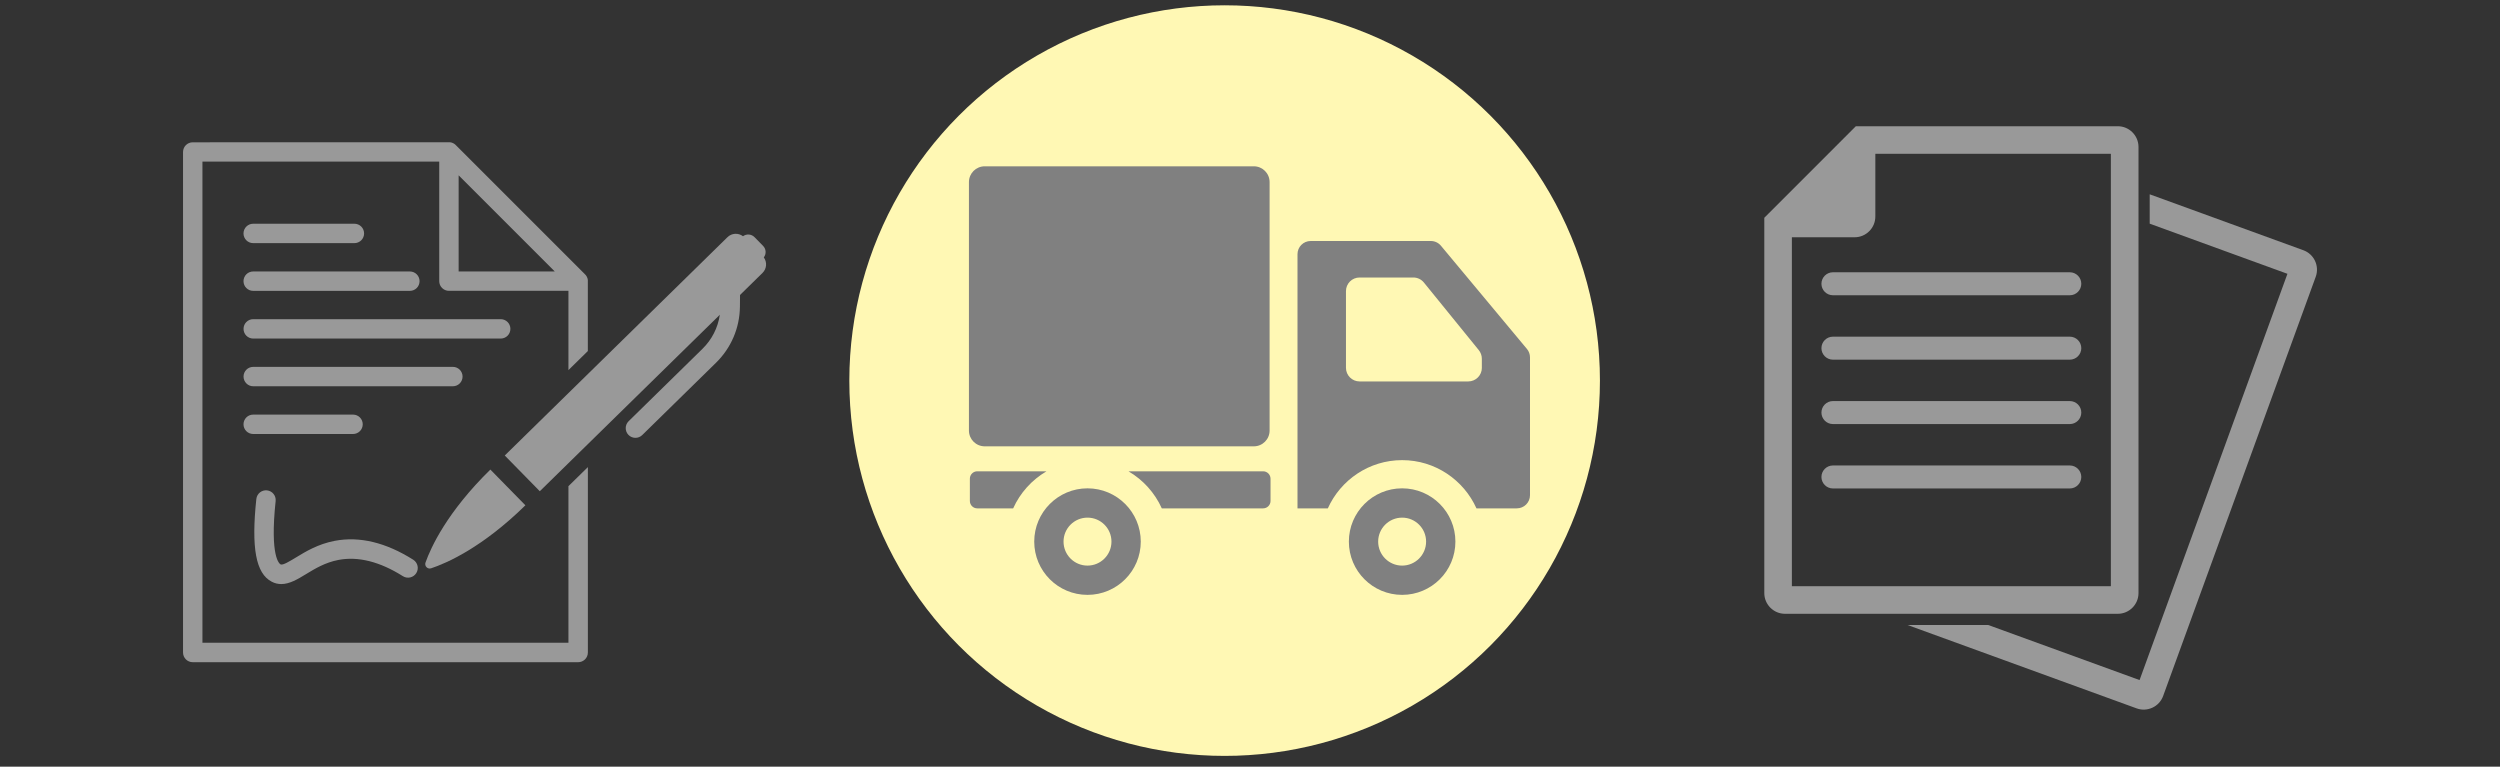 <?xml version="1.0" encoding="UTF-8"?>
<svg id="a" data-name="レイヤー 1" xmlns="http://www.w3.org/2000/svg" width="750" height="230" viewBox="0 0 750 230">
  <rect x="0" y="0" width="750" height="230" fill="#333333" stroke="none"/>
  <defs>
    <style>
      .b {
        fill: #999;
      }

      .b, .c, .d {
        stroke-width: 0px;
      }

      .c {
        fill: #fff8b4;
      }

      .d {
        fill: gray;
      }
    </style>
  </defs>
  <g>
    <path class="b" d="m529.29,65.33v112.6c0,3.42,2.79,6.21,6.21,6.21h99.84c3.42,0,6.21-2.79,6.21-6.21V44.08c0-3.42-2.79-6.21-6.21-6.21h-78.59l-1.2,1.2s0,0-.01.01l-25.03,25.03s0,0-.01.01l-1.2,1.2Zm8.28,5.85h18.82c3.42,0,6.21-2.79,6.21-6.21v-18.82h70.66v129.71h-95.7v-104.67Z"/>
    <path class="b" d="m624.39,85.13c0,1.9-1.55,3.45-3.45,3.45h-71.06c-1.9,0-3.45-1.55-3.45-3.45s1.55-3.45,3.45-3.45h71.06c1.9,0,3.45,1.55,3.45,3.45Z"/>
    <path class="b" d="m549.88,101h71.06c1.9,0,3.45,1.55,3.45,3.45s-1.55,3.45-3.45,3.45h-71.06c-1.9,0-3.45-1.55-3.45-3.45s1.55-3.45,3.45-3.45Z"/>
    <path class="b" d="m549.88,120.32h71.06c1.9,0,3.45,1.55,3.45,3.45s-1.55,3.45-3.45,3.45h-71.06c-1.9,0-3.45-1.55-3.45-3.45s1.55-3.45,3.45-3.45Z"/>
    <path class="b" d="m691.01,75.07l-46.1-16.78v8.81l41.32,15.04-44.36,121.88-45.4-16.52h-24.21l68.72,25.01c3.22,1.17,6.79-.49,7.96-3.71l45.78-125.77c1.17-3.22-.49-6.79-3.71-7.96Z"/>
    <path class="b" d="m549.88,139.64h71.06c1.9,0,3.45,1.55,3.45,3.45s-1.55,3.45-3.45,3.45h-71.06c-1.9,0-3.45-1.55-3.45-3.45s1.55-3.45,3.45-3.45Z"/>
  </g>
  <g>
    <path class="b" d="m75.96,72.94h30.36c1.61,0,2.91-1.3,2.91-2.91s-1.3-2.91-2.91-2.91h-30.36c-1.61,0-2.91,1.3-2.91,2.91s1.3,2.91,2.91,2.91Z"/>
    <path class="b" d="m75.96,87.26h47c1.61,0,2.91-1.3,2.91-2.91s-1.3-2.91-2.91-2.91h-47c-1.61,0-2.91,1.3-2.91,2.91s1.3,2.91,2.91,2.91Z"/>
    <path class="b" d="m153.12,98.66c0-1.61-1.3-2.91-2.91-2.91h-74.24c-1.61,0-2.91,1.3-2.91,2.91s1.3,2.91,2.91,2.91h74.24c1.61,0,2.91-1.3,2.91-2.91Z"/>
    <path class="b" d="m138.77,112.97c0-1.61-1.3-2.91-2.91-2.91h-59.89c-1.61,0-2.91,1.3-2.91,2.91s1.3,2.91,2.91,2.91h59.89c1.61,0,2.91-1.3,2.91-2.91Z"/>
    <path class="b" d="m108.82,127.29c0-1.61-1.3-2.91-2.91-2.91h-29.95c-1.61,0-2.91,1.3-2.91,2.91s1.3,2.91,2.91,2.91h29.95c1.61,0,2.91-1.3,2.91-2.91Z"/>
    <path class="b" d="m170.53,145.82v47H60.73V48.49h71.04v35.85c0,1.61,1.3,2.91,2.91,2.91h35.85v23.78l5.82-5.71v-20.99s0-.03,0-.04c0-.07,0-.13,0-.2,0-.02,0-.05,0-.07,0-.09-.02-.17-.04-.25,0,0,0,0,0,0-.02-.08-.04-.16-.06-.24,0-.02-.01-.05-.02-.07-.02-.06-.04-.12-.07-.18,0-.02-.02-.04-.03-.07-.03-.08-.07-.16-.11-.23,0,0,0,0,0-.01-.04-.07-.08-.14-.13-.21-.01-.02-.03-.04-.04-.06-.04-.05-.07-.1-.11-.15-.02-.02-.03-.04-.05-.06-.06-.07-.11-.13-.18-.19l-38.77-38.77c-.06-.06-.13-.12-.19-.18-.02-.02-.04-.03-.06-.05-.05-.04-.1-.08-.15-.11-.02-.01-.04-.03-.06-.04-.07-.04-.14-.09-.21-.13,0,0,0,0-.01,0-.08-.04-.15-.08-.23-.11-.02,0-.04-.02-.06-.03-.06-.02-.12-.05-.18-.07-.02,0-.05-.02-.07-.02-.08-.02-.16-.04-.24-.06,0,0,0,0,0,0-.08-.02-.17-.03-.25-.04-.02,0-.05,0-.07,0-.07,0-.13,0-.2,0-.01,0-.03,0-.04,0H57.82c-1.61,0-2.91,1.3-2.91,2.91v150.15c0,1.61,1.3,2.91,2.91,2.91h115.63c1.61,0,2.91-1.3,2.91-2.91v-55.62l-1.19,1.17-4.63,4.54Zm-32.94-64.39v-28.83l28.83,28.83h-28.83Z"/>
    <path class="b" d="m229.13,77.23c.8-1.02.74-2.5-.2-3.46l-2.58-2.63c-.93-.95-2.41-1.04-3.45-.27-1.39-1.06-3.37-.97-4.66.29l-12.25,12.01-42.31,41.47-12.25,12.01,10.51,10.72,12.25-12.01,41.76-40.93c-.57,3.88-2.38,7.45-5.23,10.24l-22.13,21.69c-1.15,1.13-1.17,2.97-.04,4.12.57.58,1.32.87,2.08.87s1.47-.28,2.04-.83l22.13-21.69c4.56-4.47,7.11-10.46,7.18-16.85l.03-3.49,6.75-6.62c1.28-1.26,1.41-3.24.38-4.65Z"/>
    <path class="b" d="m129.34,170.49c4.59-1.53,15.28-6.15,28.28-18.9l-10.51-10.72c-13,12.75-17.84,23.34-19.46,27.9-.37,1.05.63,2.07,1.69,1.72Z"/>
    <path class="b" d="m81.5,174.51c.97.5,1.93.71,2.88.71,2.52,0,4.97-1.49,7.37-2.95,2.71-1.65,5.78-3.52,9.78-4.29,5.92-1.13,12.42.51,19.33,4.87,1.36.86,3.16.45,4.02-.91.86-1.36.45-3.16-.91-4.02-8.2-5.18-16.12-7.09-23.54-5.67-5.03.96-8.74,3.22-11.71,5.03-1.83,1.11-3.9,2.37-4.54,2.04-.34-.18-3.27-2.21-1.49-19.01.17-1.6-.99-3.03-2.59-3.2-1.6-.17-3.03.99-3.2,2.59-1.56,14.69-.14,22.34,4.6,24.8Z"/>
  </g>
  <circle class="c" cx="367.39" cy="114.18" r="112.59"/>
  <g>
    <path class="d" d="m290.68,54.63v74.53c0,2.62,2.12,4.74,4.74,4.74h80.72c2.62,0,4.74-2.12,4.74-4.74V54.63c0-2.62-2.12-4.74-4.74-4.74h-80.72c-2.62,0-4.74,2.12-4.74,4.74Z"/>
    <path class="d" d="m404.66,162.48c0,8.83,7.16,15.98,15.98,15.98s15.98-7.16,15.98-15.98-7.16-15.98-15.98-15.98-15.98,7.16-15.98,15.98Zm8.79,0c0-3.97,3.22-7.19,7.19-7.19,3.97,0,7.19,3.22,7.19,7.19s-3.22,7.2-7.19,7.2c-3.97,0-7.19-3.22-7.19-7.2Z"/>
    <path class="d" d="m310.27,162.48c0,8.83,7.15,15.98,15.98,15.98,8.82,0,15.98-7.16,15.98-15.98,0-8.82-7.16-15.98-15.98-15.98-8.82,0-15.98,7.16-15.98,15.98Zm8.79,0c0-3.97,3.22-7.19,7.19-7.19s7.19,3.22,7.19,7.19c0,3.97-3.22,7.2-7.19,7.2s-7.19-3.22-7.19-7.2Z"/>
    <path class="d" d="m389.25,76.25v76.26s9.1,0,9.1,0c3.82-8.51,12.37-14.47,22.29-14.47,9.92,0,18.47,5.96,22.3,14.47h12.11c2.18,0,3.95-1.77,3.95-3.95v-14.2s0-27.15,0-27.15c0-.93-.32-1.82-.92-2.53l-25.8-30.96c-.75-.9-1.86-1.42-3.03-1.42h-36.04c-2.19,0-3.96,1.77-3.96,3.95Zm55.31,34.1c0,2.25-1.83,4.08-4.08,4.08h-32.61c-2.25,0-4.08-1.83-4.08-4.08v-23.02c0-2.25,1.82-4.08,4.08-4.08h16.13c1.23,0,2.39.55,3.17,1.51l16.47,20.28c.59.73.91,1.63.91,2.57v2.73Z"/>
    <path class="d" d="m338.54,141.39c4.39,2.57,7.9,6.45,10,11.12h30.4c1.23,0,2.22-1,2.22-2.22v-6.67c0-1.23-.99-2.23-2.22-2.23h-40.4Z"/>
    <path class="d" d="m290.96,143.62v6.67c0,1.23.99,2.22,2.22,2.22h10.77c2.1-4.67,5.61-8.55,10-11.12h-20.77c-1.23,0-2.22,1-2.22,2.23Z"/>
  </g>
</svg>